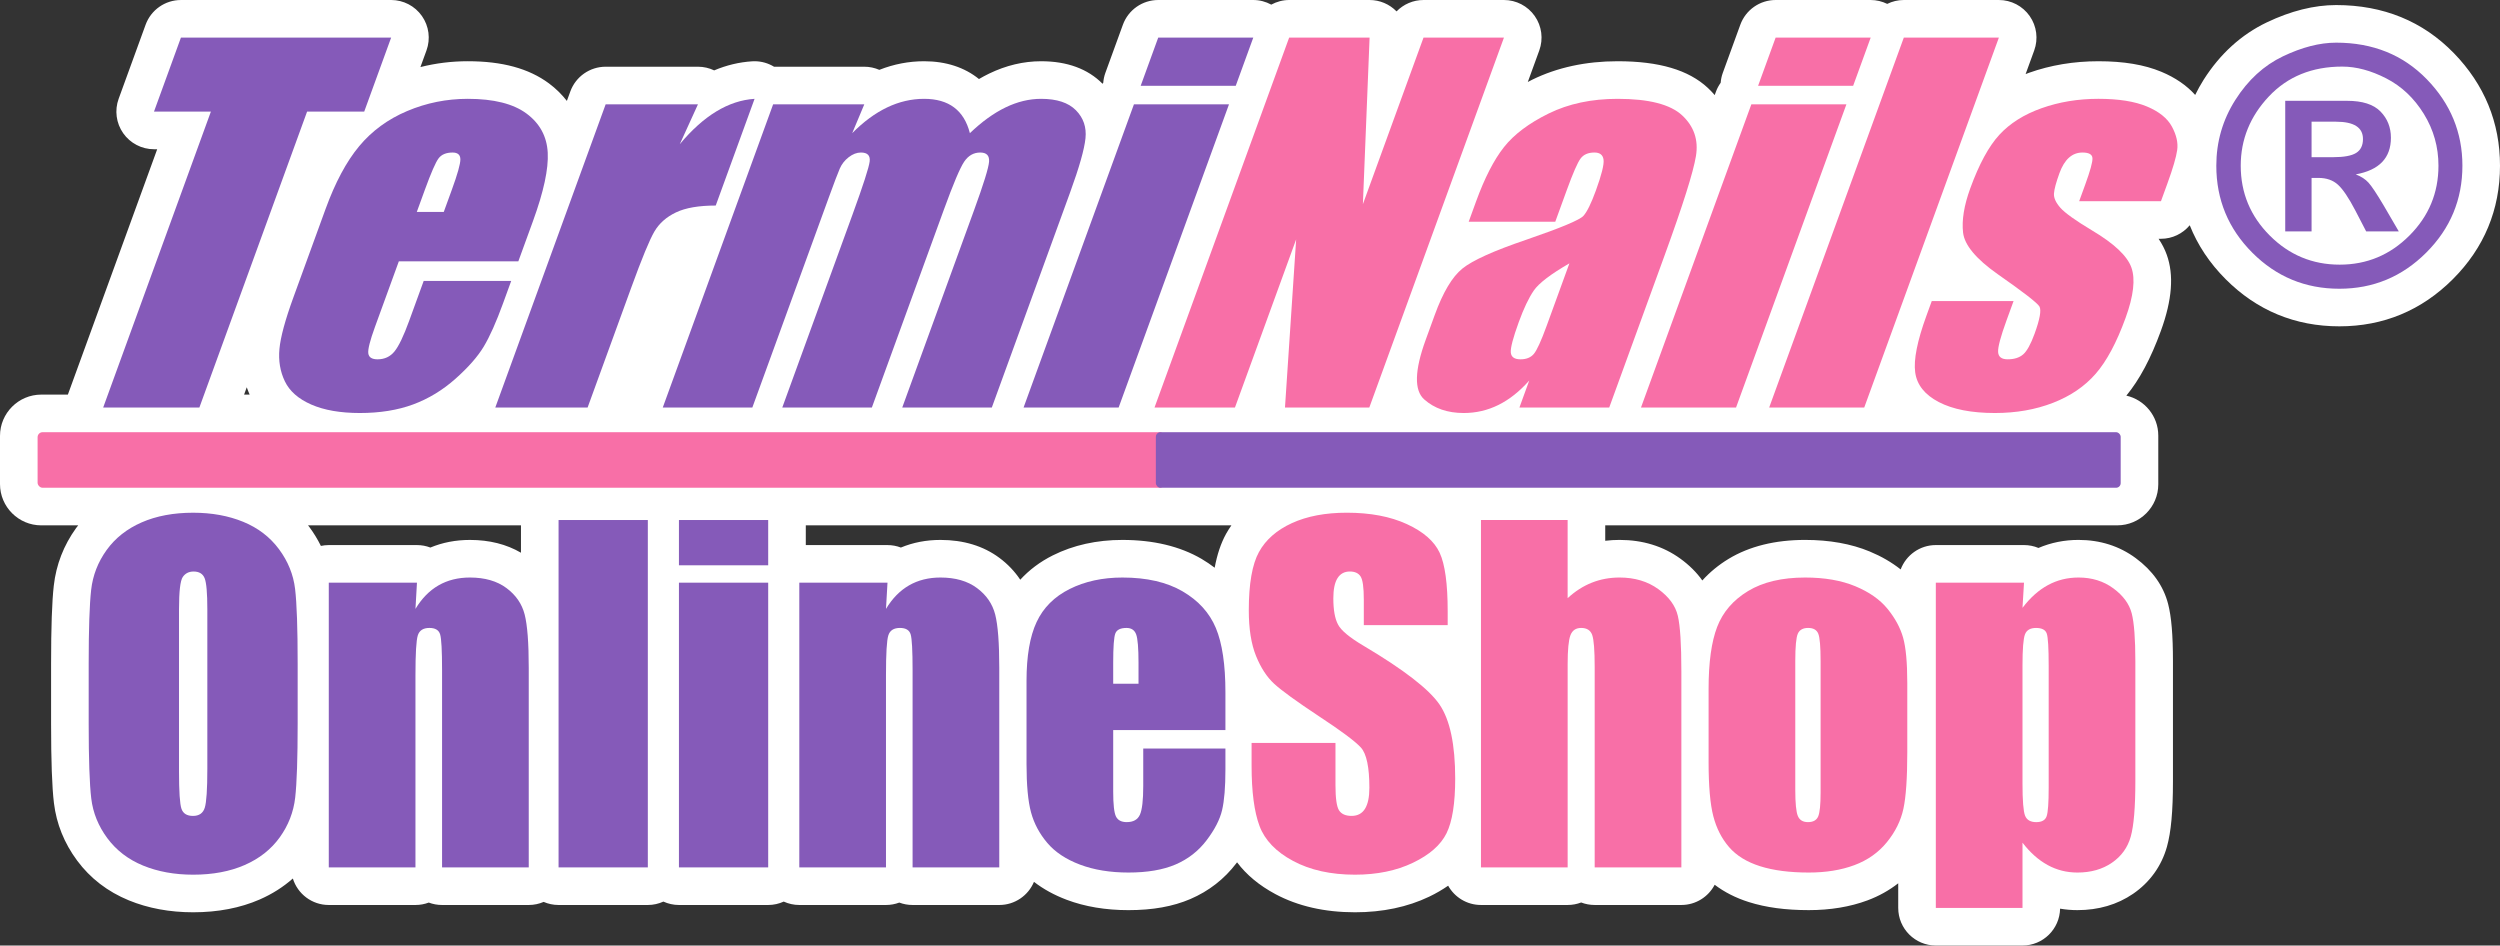 <?xml version="1.0" encoding="UTF-8"?><svg id="a" xmlns="http://www.w3.org/2000/svg" width="392.046" height="148.278" viewBox="0 0 392.046 148.278"><rect x="0" y="0" width="392.046" height="148.278" fill="#333333" stroke="none"/><path d="M384.8,8.325c-4.855-4.997-11.062-7.531-18.448-7.531-3.443,0-7.103,.914-10.878,2.717-3.989,1.905-7.322,4.933-9.904,8.997-.493,.776-.925,1.573-1.325,2.381-1.338-1.493-3.105-2.713-5.303-3.631-2.669-1.113-5.9-1.654-9.876-1.654-3.835,0-7.494,.609-10.878,1.81-.182,.065-.356,.138-.535,.206l1.349-3.707c.658-1.808,.393-3.823-.711-5.398-1.103-1.576-2.905-2.514-4.829-2.514h-14.907c-.924,0-1.811,.217-2.604,.608-.796-.39-1.679-.608-2.591-.608h-14.907c-2.479,0-4.692,1.55-5.54,3.88l-2.751,7.561c-.182,.501-.287,1.018-.329,1.537-.294,.418-.547,.869-.728,1.365l-.207,.568c-.333-.388-.689-.763-1.074-1.123-3.016-2.816-7.644-4.185-14.151-4.185-4.975,0-9.482,.975-13.396,2.897-.236,.116-.459,.239-.69,.358l1.8-4.945c.658-1.808,.393-3.823-.711-5.398-1.103-1.576-2.905-2.514-4.829-2.514h-12.614c-1.627,0-3.141,.669-4.228,1.787-1.11-1.142-2.635-1.787-4.228-1.787h-12.614c-1.005,0-1.961,.266-2.806,.724-.854-.465-1.819-.724-2.82-.724h-14.907c-2.479,0-4.692,1.55-5.54,3.88l-2.751,7.561c-.182,.501-.287,1.018-.329,1.537-.036,.052-.07,.106-.105,.159-2.322-2.344-5.565-3.534-9.64-3.534-2.751,0-5.492,.651-8.145,1.934-.534,.258-1.068,.544-1.6,.856-2.236-1.817-5.161-2.79-8.602-2.79-2.396,0-4.752,.454-7.024,1.351-.732-.319-1.532-.491-2.355-.491h-14.158c-.911-.552-1.962-.86-3.05-.86-.126,0-.253,.004-.38,.012-2.039,.132-4.027,.607-5.957,1.423-.782-.373-1.647-.575-2.541-.575h-14.476c-2.479,0-4.692,1.55-5.54,3.879l-.54,1.483c-.79-1.009-1.719-1.938-2.817-2.752-3.152-2.335-7.312-3.47-12.72-3.47-2.533,0-5.017,.308-7.429,.915l.949-2.606c.658-1.808,.393-3.822-.711-5.398-1.103-1.575-2.906-2.514-4.83-2.514H28.372c-2.479,0-4.692,1.55-5.54,3.88l-4.225,11.61c-.658,1.808-.393,3.822,.711,5.398,1.103,1.575,2.906,2.514,4.83,2.514h.503L10.644,61.881H6.473c-3.569,0-6.473,2.904-6.473,6.473v7.559c0,3.569,2.904,6.473,6.473,6.473h5.79c-.11,.143-.225,.281-.331,.428-1.949,2.705-3.126,5.742-3.497,9.024-.285,2.52-.424,6.539-.424,12.288v9.32c0,5.898,.146,9.98,.446,12.479,.392,3.262,1.616,6.302,3.641,9.033,2.055,2.773,4.78,4.87,8.1,6.233,3.026,1.242,6.422,1.872,10.095,1.872,3.875,0,7.385-.675,10.437-2.008,1.957-.856,3.69-1.96,5.194-3.29,.743,2.406,2.984,4.154,5.634,4.154h13.593c.734,0,1.438-.135,2.086-.38,.648,.245,1.352,.38,2.086,.38h13.593c.831,0,1.621-.174,2.339-.484,.717,.31,1.507,.484,2.339,.484h13.997c.871,0,1.695-.194,2.439-.533,.744,.339,1.568,.533,2.439,.533h13.997c.871,0,1.695-.194,2.439-.533,.744,.339,1.568,.533,2.439,.533h13.593c.734,0,1.437-.135,2.086-.379,.648,.245,1.351,.379,2.086,.379h13.594c2.453,0,4.554-1.498,5.443-3.629,1.469,1.137,3.183,2.079,5.126,2.812,2.856,1.078,6.115,1.625,9.687,1.625,3.804,0,6.979-.569,9.708-1.739,2.902-1.244,5.336-3.141,7.233-5.637,.032-.042,.06-.084,.092-.126,1.474,1.961,3.479,3.632,6.007,4.985,3.533,1.893,7.736,2.853,12.491,2.853,4.325,0,8.239-.823,11.63-2.446,1.087-.52,2.072-1.098,2.975-1.722,1.009,1.803,2.934,3.023,5.146,3.023h13.593c.747,0,1.462-.139,2.12-.392,.658,.253,1.372,.392,2.12,.392h13.593c2.272,0,4.241-1.287,5.225-3.171,1.517,1.152,3.3,2.063,5.341,2.71,2.692,.854,5.774,1.268,9.42,1.268,3.384,0,6.482-.515,9.209-1.532,1.781-.664,3.386-1.563,4.813-2.675v3.863c0,3.256,2.64,5.896,5.896,5.896h13.593c3.218,0,5.833-2.577,5.894-5.781,.887,.153,1.794,.229,2.72,.229,3.308,0,6.245-.861,8.73-2.561,2.618-1.792,4.454-4.341,5.306-7.376,.644-2.289,.944-5.549,.944-10.259v-18.809c0-4.137-.241-6.999-.759-9.008-.727-2.821-2.438-5.241-5.088-7.194-2.564-1.891-5.581-2.849-8.966-2.849-2.212,0-4.318,.424-6.279,1.261-.71-.297-1.48-.453-2.266-.453h-13.829c-2.524,0-4.672,1.59-5.513,3.82-1.396-1.105-3.018-2.05-4.86-2.815-2.898-1.203-6.302-1.813-10.118-1.813-4.709,0-8.748,1-12.005,2.972-1.593,.966-2.962,2.102-4.121,3.387-.889-1.257-2.038-2.401-3.446-3.422-2.69-1.95-5.898-2.938-9.533-2.938-.76,0-1.509,.045-2.247,.136v-2.42h80.298c3.545,0,6.43-2.885,6.43-6.43v-7.645c0-3.056-2.145-5.617-5.008-6.266,2.062-2.502,3.84-5.827,5.418-10.164,1.764-4.845,2.064-8.748,.919-11.931-.309-.859-.733-1.69-1.28-2.501h.374c1.779,0,3.412-.808,4.511-2.12,1.229,3.097,3.107,5.927,5.636,8.461,4.89,4.902,10.888,7.387,17.827,7.387,6.902,0,12.89-2.488,17.797-7.395,4.906-4.907,7.394-10.894,7.394-17.797,0-6.768-2.438-12.71-7.247-17.661ZM38.697,60.73c.134,.389,.285,.772,.451,1.151h-.869l.419-1.151Zm28.792,25.135c-.665-.253-1.376-.387-2.102-.387h-13.829c-.424,0-.838,.047-1.237,.132-.513-1.034-1.121-2.035-1.833-2.996-.058-.078-.122-.151-.182-.228h33.391v4.292c-2.273-1.327-4.954-2.007-8-2.007-2.229,0-4.309,.401-6.209,1.195Zm108.529-1.195c-4.026,0-7.698,.815-10.914,2.423-2.006,1.004-3.706,2.287-5.109,3.818-.863-1.296-1.96-2.454-3.274-3.429-2.511-1.865-5.619-2.811-9.235-2.811-2.229,0-4.31,.401-6.209,1.195-.664-.253-1.375-.387-2.101-.387h-12.812v-3.092h66.743c-.297,.428-.58,.867-.834,1.326-.811,1.47-1.403,3.236-1.789,5.317-.647-.491-1.325-.958-2.056-1.385-3.38-1.973-7.556-2.974-12.409-2.974Z" style="fill:#fff;"/><g><g><path d="M61.339,5.896l-4.225,11.61h-8.958L31.265,63.91h-15.086L33.07,17.506h-8.923l4.225-11.61H61.339Z" style="fill:#855ab9;"/><path d="M81.286,40.977h-18.74l-3.743,10.284c-.782,2.15-1.132,3.536-1.047,4.156,.084,.622,.569,.931,1.453,.931,1.098,0,1.983-.412,2.654-1.236,.67-.824,1.435-2.419,2.296-4.784l2.282-6.271h13.724l-1.278,3.511c-1.069,2.939-2.076,5.196-3.02,6.772-.945,1.578-2.423,3.262-4.437,5.053-2.014,1.791-4.229,3.135-6.645,4.031-2.417,.895-5.202,1.344-8.355,1.344-3.058,0-5.596-.442-7.615-1.326-2.02-.884-3.4-2.096-4.141-3.637-.742-1.541-1.026-3.237-.854-5.088,.172-1.851,.902-4.545,2.189-8.081l5.047-13.867c1.513-4.157,3.267-7.435,5.264-9.836,1.997-2.401,4.506-4.24,7.527-5.518,3.021-1.278,6.192-1.917,9.513-1.917,4.061,0,7.131,.771,9.21,2.311,2.079,1.541,3.186,3.583,3.324,6.127,.136,2.545-.634,6.122-2.312,10.732l-2.296,6.307Zm-11.695-7.74l1.265-3.476c.896-2.46,1.342-4.049,1.34-4.766-.002-.716-.409-1.075-1.221-1.075-1.003,0-1.736,.304-2.196,.914-.461,.609-1.178,2.252-2.152,4.927l-1.265,3.476h4.228Z" style="fill:#855ab9;"/><path d="M109.453,16.359l-2.849,6.253c3.731-4.478,7.64-6.849,11.727-7.113l-6.091,16.734c-2.651,0-4.73,.358-6.233,1.075-1.503,.716-2.631,1.714-3.382,2.992-.752,1.278-1.968,4.223-3.645,8.833l-6.834,18.776h-14.476l17.308-47.551h14.476Z" style="fill:#855ab9;"/><path d="M135.539,16.359l-1.897,4.524c1.776-1.794,3.603-3.14,5.483-4.038s3.81-1.346,5.794-1.346c3.87,0,6.262,1.795,7.178,5.384,1.871-1.794,3.735-3.14,5.591-4.038,1.855-.897,3.715-1.346,5.578-1.346,2.46,0,4.279,.598,5.458,1.792,1.177,1.194,1.678,2.658,1.501,4.389-.177,1.733-.974,4.545-2.391,8.439l-12.299,33.791h-14.047l11.282-30.996c1.478-4.061,2.256-6.576,2.333-7.543,.078-.968-.386-1.451-1.389-1.451-1.028,0-1.865,.478-2.51,1.433-.647,.956-1.714,3.476-3.2,7.561l-11.282,30.996h-14.047l10.995-30.208c1.696-4.658,2.599-7.453,2.711-8.385,.112-.931-.345-1.397-1.372-1.397-.645,0-1.284,.245-1.916,.734-.632,.489-1.1,1.087-1.404,1.791-.305,.705-.874,2.204-1.709,4.497l-11.999,32.966h-14.047l17.308-47.551h14.297Z" style="fill:#855ab9;"/><path d="M192.73,16.359l-17.308,47.551h-14.907l17.308-47.551h14.907Zm3.808-10.463l-2.751,7.561h-14.907l2.751-7.561h14.907Z" style="fill:#855ab9;"/><path d="M235.847,5.896l-21.116,58.014h-13.222l1.752-26.373-9.599,26.373h-12.614L202.163,5.896h12.614l-1.051,26.122,9.508-26.122h12.614Z" style="fill:#f86fa7;"/><path d="M243.896,34.777h-13.58l1.161-3.189c1.339-3.678,2.795-6.516,4.369-8.51,1.573-1.995,3.917-3.757,7.03-5.286,3.112-1.529,6.711-2.293,10.796-2.293,4.897,0,8.272,.866,10.127,2.598,1.854,1.732,2.572,3.858,2.157,6.378-.415,2.52-2.053,7.71-4.914,15.57l-8.686,23.864h-14.083l1.542-4.237c-1.502,1.699-3.106,2.973-4.813,3.822-1.706,.849-3.528,1.275-5.463,1.275-2.533,0-4.597-.711-6.193-2.132-1.598-1.421-1.521-4.533,.226-9.335l1.422-3.907c1.295-3.558,2.738-5.984,4.331-7.273,1.592-1.29,4.924-2.795,9.992-4.515,5.432-1.864,8.433-3.118,9.002-3.763,.57-.644,1.215-1.958,1.937-3.941,.904-2.484,1.308-4.103,1.212-4.855-.096-.752-.574-1.129-1.434-1.129-.98,0-1.704,.316-2.174,.949s-1.187,2.275-2.152,4.927l-1.813,4.981Zm2.213,6.522c-2.934,1.696-4.796,3.117-5.583,4.264-.787,1.147-1.573,2.795-2.355,4.945-.895,2.461-1.312,4.049-1.251,4.766,.062,.717,.57,1.075,1.526,1.075,.908,0,1.601-.28,2.081-.841,.479-.561,1.153-2.037,2.022-4.425l3.56-9.782Z" style="fill:#f86fa7;"/><path d="M289.551,16.359l-17.308,47.551h-14.907l17.308-47.551h14.907Zm3.808-10.463l-2.751,7.561h-14.907l2.751-7.561h14.907Z" style="fill:#f86fa7;"/><path d="M313.461,5.896l-21.116,58.014h-14.907l21.116-58.014h14.907Z" style="fill:#f86fa7;"/><path d="M338.881,31.552h-12.828l.939-2.58c.8-2.198,1.181-3.588,1.143-4.174-.037-.585-.558-.878-1.562-.878-.812,0-1.519,.268-2.121,.806-.602,.538-1.098,1.344-1.489,2.418-.53,1.458-.818,2.527-.863,3.207-.045,.681,.292,1.428,1.012,2.24,.72,.812,2.374,1.995,4.962,3.547,3.456,2.055,5.512,3.99,6.164,5.806,.653,1.816,.35,4.456-.911,7.919-1.408,3.871-2.973,6.79-4.694,8.761-1.72,1.971-3.952,3.488-6.691,4.551-2.74,1.062-5.771,1.594-9.091,1.594-3.679,0-6.618-.573-8.816-1.72-2.198-1.146-3.431-2.699-3.697-4.659-.267-1.958,.322-4.921,1.765-8.886l.835-2.294h12.828l-1.095,3.011c-.931,2.556-1.374,4.217-1.329,4.981,.044,.764,.544,1.146,1.5,1.146,1.027,0,1.837-.256,2.43-.77,.592-.513,1.19-1.595,1.79-3.243,.826-2.269,1.08-3.691,.763-4.264-.341-.574-2.53-2.269-6.569-5.089-3.383-2.388-5.186-4.556-5.409-6.503-.223-1.947,.153-4.258,1.126-6.934,1.383-3.798,2.903-6.599,4.563-8.403,1.66-1.803,3.868-3.194,6.626-4.174,2.758-.979,5.725-1.469,8.903-1.469,3.153,0,5.689,.4,7.607,1.2,1.918,.801,3.229,1.858,3.934,3.172,.704,1.314,.977,2.532,.82,3.655-.158,1.123-.672,2.879-1.542,5.268l-1.004,2.759Z" style="fill:#f86fa7;"/></g><g><rect x="5.896" y="67.776" width="176.751" height="8.714" rx=".783" ry=".783" style="fill:#f86fa7;"/><rect x="181.259" y="67.776" width="151.303" height="8.714" rx=".725" ry=".725" style="fill:#855ab9;"/></g><path d="M366.351,6.69c5.76,0,10.5,1.914,14.22,5.743,3.719,3.829,5.579,8.346,5.579,13.552,0,5.307-1.889,9.849-5.668,13.628s-8.321,5.668-13.628,5.668c-5.34,0-9.892-1.885-13.653-5.655-3.762-3.77-5.643-8.317-5.643-13.64,0-3.745,.995-7.183,2.985-10.315,1.989-3.132,4.479-5.411,7.468-6.839,2.989-1.427,5.768-2.141,8.338-2.141Zm.957,3.753c-4.736,0-8.573,1.562-11.512,4.685-2.939,3.124-4.408,6.743-4.408,10.857,0,4.266,1.519,7.918,4.559,10.958,3.039,3.04,6.692,4.559,10.958,4.559s7.892-1.52,10.932-4.559c3.039-3.039,4.559-6.692,4.559-10.958,0-2.939-.764-5.646-2.292-8.124-1.529-2.477-3.493-4.333-5.894-5.567-2.402-1.234-4.703-1.851-6.902-1.851Zm-8.942,25.845V15.809h9.698c2.401,0,4.148,.558,5.239,1.675,1.091,1.117,1.637,2.49,1.637,4.119,0,1.579-.458,2.846-1.372,3.804-.916,.957-2.297,1.604-4.144,1.94,.839,.319,1.507,.752,2.002,1.297,.495,.546,1.28,1.726,2.356,3.539l2.393,4.106h-5.114l-1.713-3.3c-1.025-1.965-1.927-3.304-2.708-4.018-.78-.714-1.801-1.071-3.06-1.071h-1.083v8.388h-4.131Zm4.131-11.638h3.375c1.696,0,2.9-.222,3.615-.668,.713-.445,1.07-1.171,1.07-2.179,0-.907-.353-1.587-1.058-2.04s-1.772-.68-3.199-.68h-3.804v5.567Z" style="fill:#855ab9;"/><g><path d="M46.679,113.446c0,5.473-.129,9.349-.387,11.625-.258,2.276-1.066,4.357-2.423,6.241-1.357,1.884-3.191,3.331-5.501,4.341-2.311,1.009-5.002,1.514-8.075,1.514-2.916,0-5.535-.477-7.856-1.43-2.322-.954-4.189-2.384-5.602-4.29s-2.254-3.981-2.524-6.225c-.269-2.243-.404-6.169-.404-11.777v-9.32c0-5.473,.129-9.348,.387-11.625,.258-2.276,1.065-4.357,2.423-6.241,1.357-1.884,3.191-3.332,5.501-4.341,2.31-1.01,5.002-1.514,8.075-1.514,2.916,0,5.535,.477,7.857,1.43,2.321,.954,4.189,2.384,5.602,4.29s2.254,3.981,2.523,6.225,.404,6.169,.404,11.776v9.32Zm-14.165-17.9c0-2.535-.14-4.156-.42-4.862-.281-.706-.858-1.059-1.733-1.059-.74,0-1.307,.286-1.699,.858-.393,.572-.589,2.26-.589,5.064v25.437c0,3.163,.129,5.115,.387,5.855,.258,.741,.858,1.111,1.8,1.111,.964,0,1.581-.426,1.85-1.279,.269-.852,.404-2.882,.404-6.09v-25.033Z" style="fill:#855ab9;"/><path d="M65.387,91.374l-.235,4.113c.987-1.64,2.192-2.87,3.617-3.691,1.424-.82,3.067-1.23,4.929-1.23,2.333,0,4.239,.55,5.72,1.649s2.434,2.484,2.86,4.155c.426,1.671,.639,4.459,.639,8.362v31.291h-13.593v-30.922c0-3.073-.101-4.946-.303-5.619s-.763-1.01-1.682-1.01c-.965,0-1.57,.387-1.817,1.161-.247,.774-.37,2.844-.37,6.208v30.181h-13.593v-44.649h13.829Z" style="fill:#855ab9;"/><path d="M101.591,81.549v54.474h-13.997v-54.474h13.997Z" style="fill:#855ab9;"/><path d="M120.467,81.549v7.099h-13.997v-7.099h13.997Zm0,9.825v44.649h-13.997v-44.649h13.997Z" style="fill:#855ab9;"/><path d="M139.175,91.374l-.236,4.113c.986-1.64,2.192-2.87,3.617-3.691,1.424-.82,3.067-1.23,4.929-1.23,2.333,0,4.241,.55,5.72,1.649,1.481,1.099,2.434,2.484,2.86,4.155,.426,1.671,.639,4.459,.639,8.362v31.291h-13.594v-30.922c0-3.073-.101-4.946-.302-5.619s-.763-1.01-1.683-1.01c-.964,0-1.57,.387-1.817,1.161-.248,.774-.37,2.844-.37,6.208v30.181h-13.593v-44.649h13.83Z" style="fill:#855ab9;"/><path d="M192.168,114.489h-17.598v9.656c0,2.019,.146,3.32,.438,3.903,.291,.584,.852,.875,1.683,.875,1.031,0,1.721-.387,2.069-1.161,.348-.774,.521-2.271,.521-4.492v-5.888h12.887v3.298c0,2.759-.174,4.879-.522,6.359s-1.161,3.062-2.439,4.744c-1.279,1.683-2.9,2.944-4.862,3.786s-4.424,1.262-7.385,1.262c-2.872,0-5.406-.415-7.604-1.245-2.199-.829-3.909-1.968-5.132-3.415s-2.069-3.039-2.54-4.778c-.471-1.738-.707-4.267-.707-7.587v-13.021c0-3.903,.527-6.982,1.581-9.236,1.054-2.255,2.782-3.981,5.182-5.182,2.4-1.2,5.159-1.8,8.277-1.8,3.813,0,6.959,.723,9.438,2.17,2.479,1.447,4.217,3.365,5.216,5.754,.998,2.389,1.497,5.748,1.497,10.077v5.922Zm-13.627-7.268v-3.263c0-2.31-.124-3.802-.37-4.475-.248-.673-.752-1.01-1.514-1.01-.942,0-1.526,.286-1.75,.858-.225,.572-.337,2.115-.337,4.627v3.263h3.971Z" style="fill:#855ab9;"/><path d="M227.026,98.035h-13.156v-4.038c0-1.884-.168-3.084-.505-3.6-.337-.516-.897-.774-1.683-.774-.852,0-1.497,.348-1.935,1.044-.438,.696-.656,1.75-.656,3.165,0,1.818,.245,3.188,.737,4.107,.47,.921,1.804,2.031,4.003,3.331,6.306,3.742,10.277,6.814,11.915,9.214,1.637,2.401,2.456,6.27,2.456,11.608,0,3.881-.454,6.741-1.362,8.58-.909,1.84-2.664,3.381-5.266,4.626-2.602,1.245-5.63,1.868-9.085,1.868-3.791,0-7.027-.718-9.707-2.154-2.681-1.435-4.436-3.263-5.266-5.484-.83-2.22-1.244-5.372-1.244-9.455v-3.566h13.156v6.628c0,2.042,.185,3.354,.555,3.937,.371,.584,1.026,.875,1.968,.875s1.643-.37,2.103-1.111c.46-.74,.69-1.839,.69-3.298,0-3.207-.438-5.304-1.313-6.292-.897-.987-3.107-2.636-6.628-4.946-3.522-2.333-5.855-4.026-6.999-5.081-1.144-1.054-2.091-2.512-2.843-4.374-.752-1.862-1.127-4.24-1.127-7.133,0-4.172,.533-7.223,1.598-9.153,1.065-1.929,2.787-3.437,5.165-4.526,2.377-1.087,5.249-1.632,8.613-1.632,3.678,0,6.813,.594,9.404,1.783,2.59,1.189,4.307,2.687,5.148,4.492,.841,1.806,1.262,4.874,1.262,9.202v2.153Z" style="fill:#f86fa7;"/><path d="M245.834,81.549v12.256c1.167-1.08,2.428-1.889,3.786-2.429,1.357-.54,2.809-.81,4.357-.81,2.377,0,4.402,.605,6.074,1.817,1.67,1.211,2.692,2.608,3.062,4.189s.555,4.469,.555,8.664v30.787h-13.593v-31.426c0-2.602-.13-4.273-.387-5.013s-.836-1.111-1.732-1.111c-.831,0-1.391,.382-1.683,1.144-.291,.763-.438,2.276-.438,4.542v31.864h-13.593v-54.474h13.593Z" style="fill:#f86fa7;"/><path d="M299.097,107.053v10.935c0,4.015-.202,6.96-.605,8.832s-1.268,3.622-2.591,5.249c-1.324,1.627-3.023,2.826-5.098,3.6s-4.458,1.161-7.15,1.161c-3.006,0-5.552-.331-7.638-.992-2.086-.661-3.706-1.66-4.862-2.995-1.156-1.334-1.98-2.949-2.473-4.845-.494-1.895-.741-4.739-.741-8.529v-11.44c0-4.149,.448-7.391,1.346-9.724,.897-2.333,2.512-4.205,4.845-5.619,2.333-1.413,5.316-2.12,8.95-2.12,3.05,0,5.669,.454,7.856,1.362s3.875,2.092,5.064,3.55c1.189,1.459,2.002,2.961,2.44,4.509,.437,1.548,.656,3.903,.656,7.066Zm-13.593-3.365c0-2.288-.124-3.73-.37-4.324-.248-.594-.774-.892-1.582-.892s-1.346,.298-1.615,.892c-.269,.594-.404,2.036-.404,4.324v20.154c0,2.109,.135,3.483,.404,4.122s.796,.959,1.582,.959c.808,0,1.34-.291,1.598-.875,.258-.583,.387-1.839,.387-3.768v-20.592Z" style="fill:#f86fa7;"/><path d="M317.401,91.374l-.236,3.945c1.211-1.595,2.546-2.786,4.004-3.573,1.457-.787,3.05-1.18,4.777-1.18,2.108,0,3.931,.566,5.468,1.699s2.495,2.439,2.877,3.92,.572,3.993,.572,7.537v18.809c0,4.06-.241,6.948-.723,8.664-.483,1.717-1.47,3.085-2.961,4.105-1.492,1.021-3.292,1.531-5.4,1.531-1.683,0-3.242-.393-4.677-1.18-1.436-.787-2.748-1.955-3.937-3.506v10.237h-13.593v-51.009h13.829Zm3.869,12.988c0-2.759-.101-4.43-.303-5.013-.202-.583-.763-.875-1.682-.875-.897,0-1.475,.337-1.733,1.01-.258,.673-.387,2.299-.387,4.879v18.505c0,2.692,.135,4.374,.404,5.047s.852,1.01,1.75,1.01c.875,0,1.419-.308,1.632-.926,.213-.617,.32-2.114,.32-4.492v-19.145Z" style="fill:#f86fa7;"/></g></g></svg>